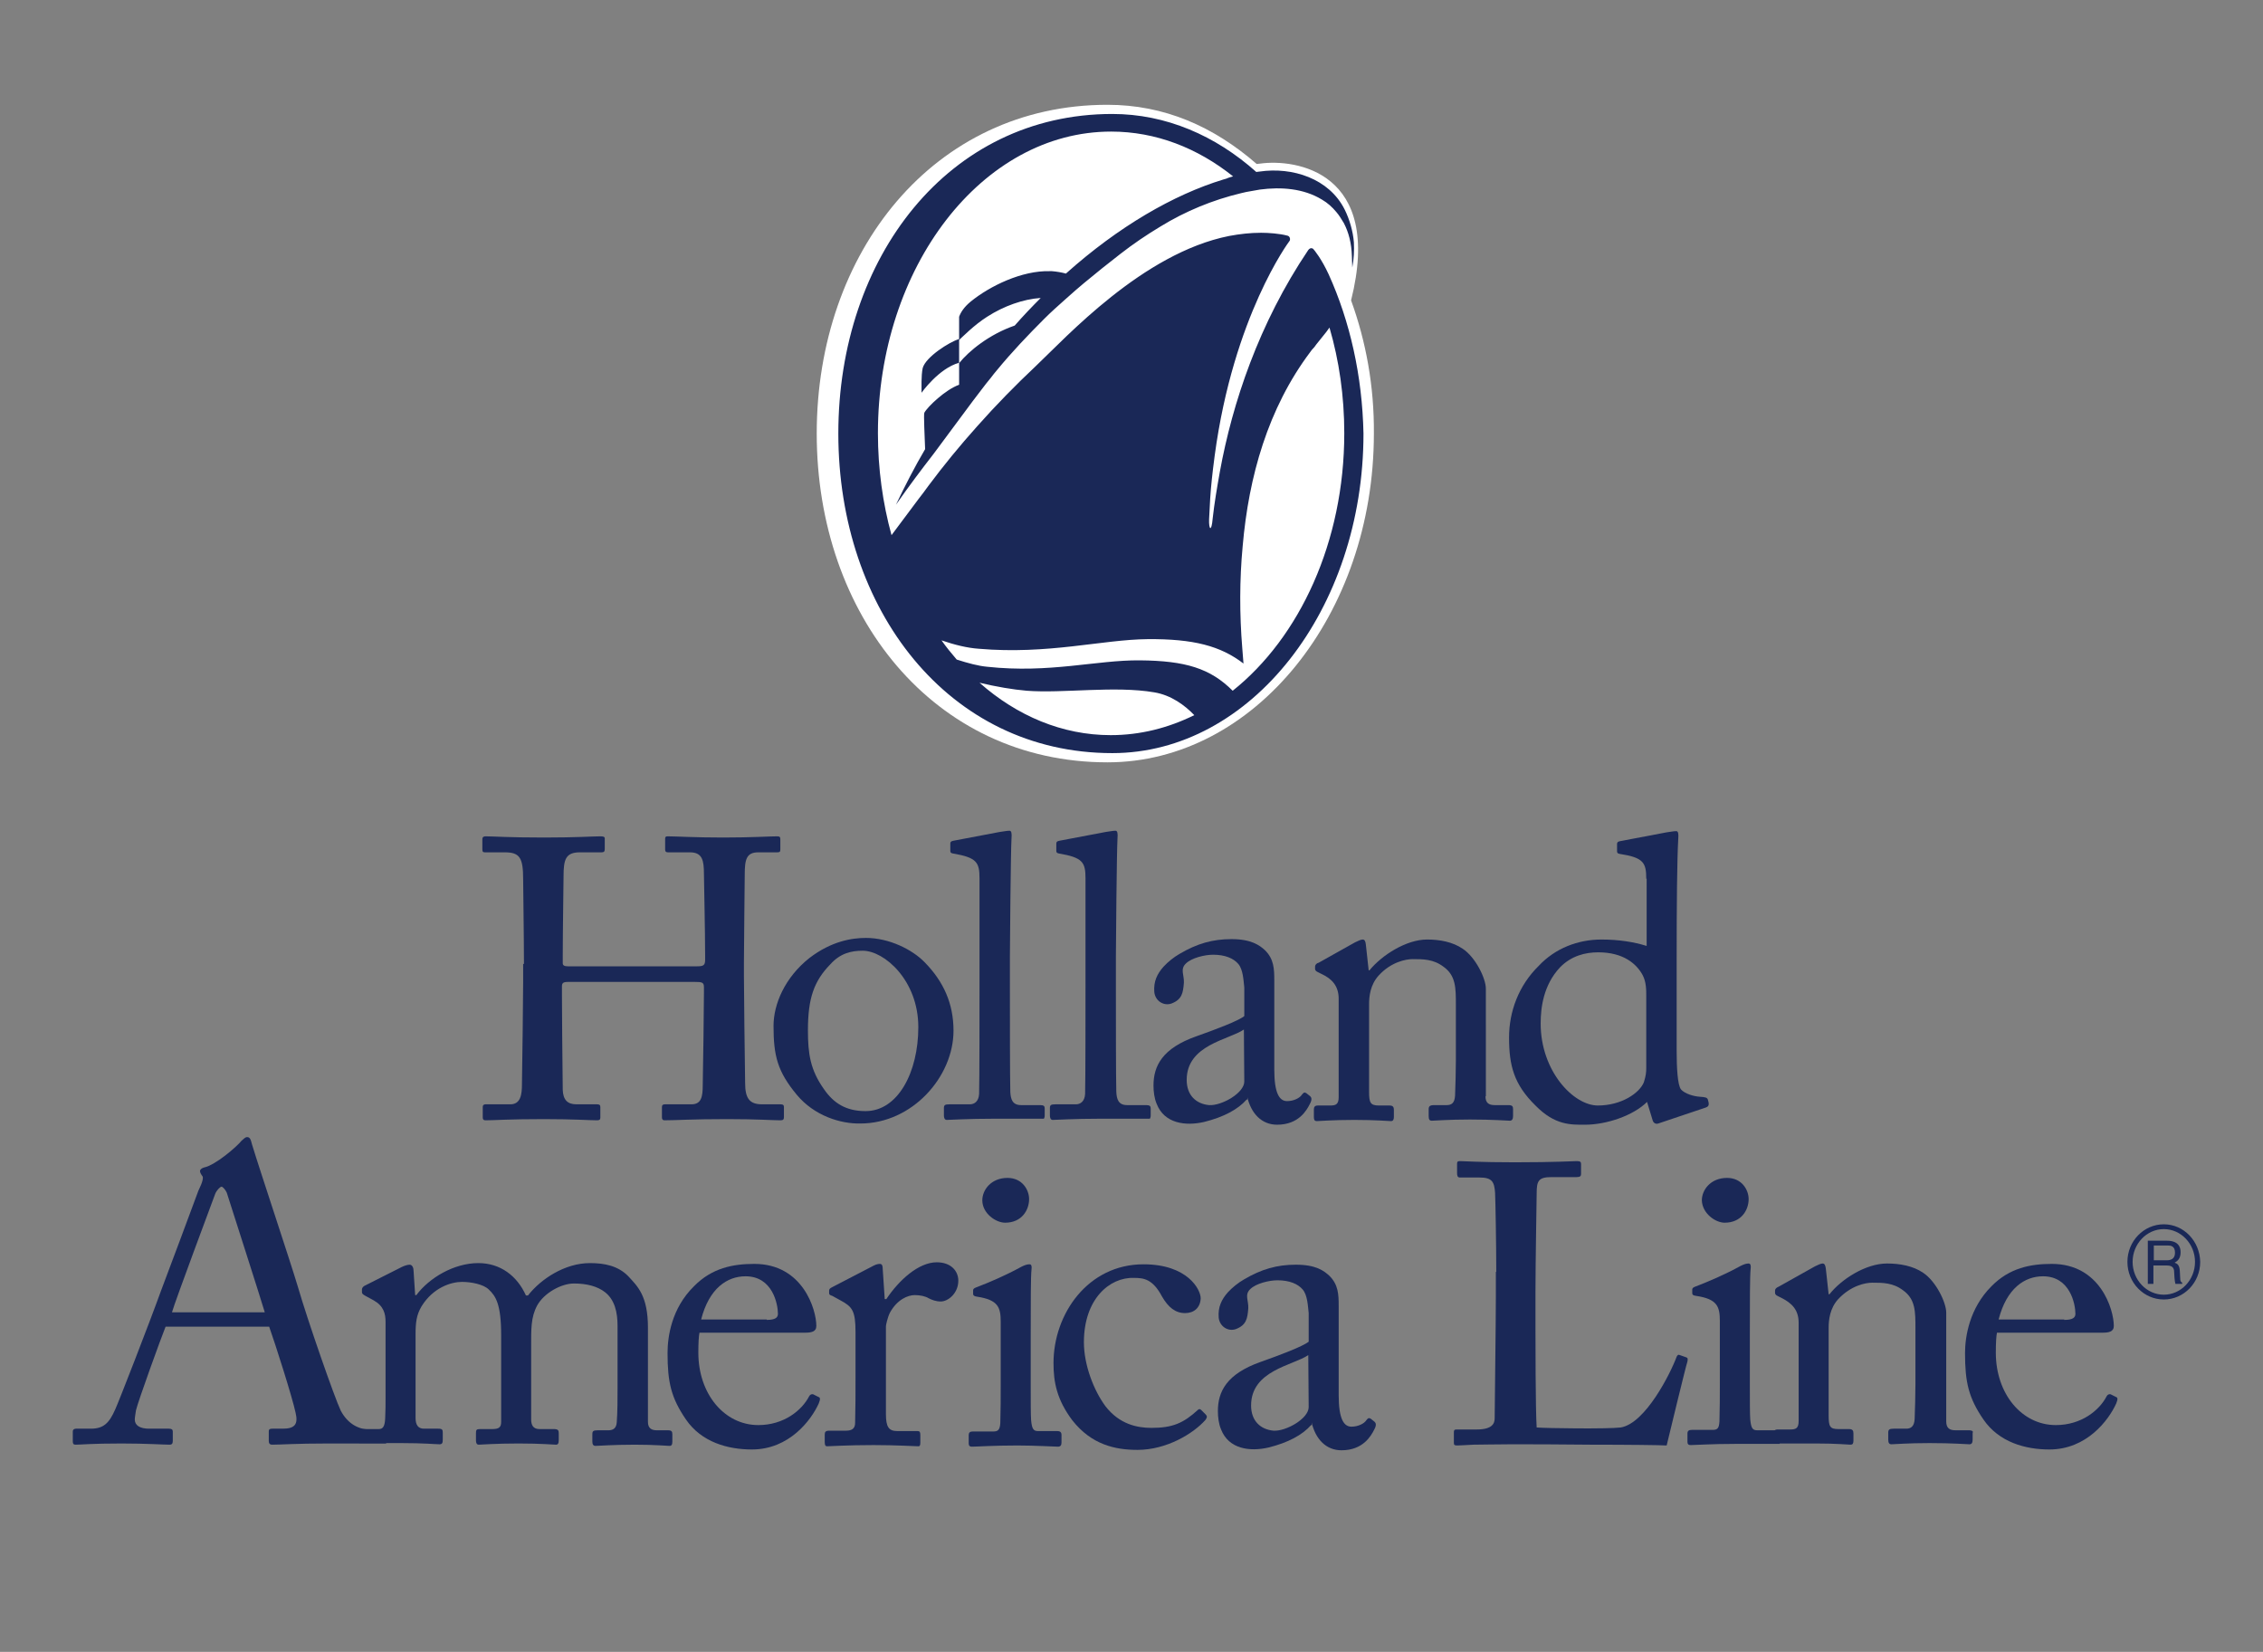 <?xml version="1.0" encoding="utf-8"?>
<!-- Generator: Adobe Illustrator 27.8.1, SVG Export Plug-In . SVG Version: 6.00 Build 0)  -->
<svg version="1.1" id="_x37__x5F_Final" xmlns="http://www.w3.org/2000/svg" xmlns:xlink="http://www.w3.org/1999/xlink" x="0px"
	 y="0px" viewBox="0 0 565.8 413" style="enable-background:new 0 0 565.8 413;" xml:space="preserve">
<rect x="0" y="0" width="565.8" height="413" fill="#808080" stroke="none"/>
<style type="text/css">
	.st0{fill:#FFFFFF;}
	.st1{fill:#1A2857;}
</style>
<g>
	<g>
		<g>
			<path class="st0" d="M337.8,75.1c8.1-32.3-14-35.4-22.7-34.2c-0.3,0-0.6,0.1-0.9,0.1c-10.8-9.4-23.1-14.8-37.3-14.8
				c-43.5,0-72.7,36.9-72.7,82.2s29.2,82.2,72.7,82.2c36.7,0,66.6-36.9,66.6-82.2C343.6,96.5,341.5,85.3,337.8,75.1z"/>
		</g>
		<path class="st1" d="M332.2,68.6L332.2,68.6c-1.8-3.9-3.6-6.1-3.9-6.4c-0.5-0.3-0.9-0.1-1.2,0.3c-12.4,18.4-19,38.4-22.1,55.4
			c-0.7,3.9-1.4,8-1.8,11.7c-0.3,3.6-1,2.8-0.9,0.2c0.2-4,0.3-6.4,0.7-10.1c0-0.1,0.5-4.5,0.7-5.8c4.7-34.9,18.6-53.5,18.6-53.5
			c0,0,0-0.1,0.1-0.1c0.3-0.5,0.1-1.3-0.6-1.4c-1.9-0.5-4.6-0.7-6.5-0.7c-2.7,0-5.3,0.3-8,0.8c-21.6,4.3-40.8,25.4-48.3,32.5
			c-5.1,4.8-10,9.8-14.7,15.1c-4.3,4.8-8.4,9.8-12.2,14.9c-0.8,1.1-1.6,2.2-2.4,3.2c-0.3,0.4-3.3,4.4-6.8,9.1
			c-2.2-8-3.4-16.6-3.4-25.5c0-41.6,26.1-75.4,58.3-75.4c11.2,0,21.6,4.1,30.5,11.2c-0.5,0.1-0.9,0.3-1.3,0.4l-0.2,0.1
			c-0.1,0-0.2,0.1-0.3,0.1l-0.7,0.2c-12.4,3.8-26.1,11.7-39.3,23.5c-1.1-0.3-2.3-0.5-3.5-0.6c-0.2,0-0.3,0-0.5,0
			c-7-0.2-15,3.7-19.8,7.6c-1.7,1.4-2.5,2.7-2.9,3.8l0,5.5v0.3c0.9-0.8,3.7-3.7,7-5.8c4.2-2.7,9-4.4,13.4-4.7
			c-2.2,2.2-4.4,4.5-6.5,6.9c-6.4,2.2-11.5,6.4-13.9,9.4v-6c0,0-0.1,0-0.1,0c-2.3,0.7-8.2,4.4-9,7.2c-0.2,0.8-0.3,2.5-0.3,3.4
			c0,0.2,0,0.4,0,0.5c0,0.3,0,2.3,0,2.3s4.3-6.1,9.4-7.5l0,5.5c-3.4,1.2-7.9,5.5-8.7,7c-0.2,0.4,0.1,6.2,0.2,9.1
			c-2.6,4.4-5,9.1-7.3,13.9c3.2-4.6,6.6-9.1,9.4-12.7c3.3-4.4,6.5-8.8,9.8-13.2c1.5-1.9,2.9-3.9,4.5-5.8c0.5-0.7,1.1-1.4,1.6-2
			c3.7-4.5,7.7-8.7,11.8-12.8c1.7-1.7,3.5-3.3,5.3-4.9c0.9-0.8,1.7-1.5,2.6-2.3c0.7-0.6,1.4-1.2,2-1.7c3-2.5,6-4.9,9.1-7.3
			c3.2-2.5,6.6-4.8,10.1-6.9c6.2-3.8,13-6.6,20.1-8.3c0.4-0.1,0.8-0.2,1.3-0.3c1.1-0.2,2.2-0.4,3.4-0.6c5.3-0.7,10.9-0.3,15.5,2.5
			c1.4,0.8,2.6,1.9,3.6,3.1c0.7,0.8,1.3,1.8,1.9,2.8c1.2,2.3,1.9,5,2,8.2c0,1.1,0.1,2,0.1,2.9c0.4-2.1,0.5-4.3,0.4-6.3
			c-0.2-2.7-1.1-5.8-2.3-8.2c-3.9-7.8-13.1-10.7-21.3-9.5c-0.3,0-0.6,0.1-0.8,0.1c-10.2-9.1-22.6-14.5-36-14.5
			c-41,0-68.5,35.9-68.5,79.9s27.5,79.9,68.5,79.9c34.6,0,62.8-35.9,62.8-79.9C340.6,93.9,337.5,80.3,332.2,68.6z M244.9,170.7
			c4.2,1,8.3,1.7,11.8,2c9.1,0.7,22-1.3,31.9,0.4c4.2,0.7,7.6,3.2,10,5.7c-6.5,3.2-13.5,5-20.9,5C265.6,183.8,254.3,179,244.9,170.7
			z M310.6,162.1c-0.7-8.5-0.7-17.1,0.1-25.6c1.5-17.3,6.3-34.4,16.9-48.5c0.2-0.3,0.5-0.7,1-1.2h0l0.3-0.4c0,0-0.3,0.3,2.7-3.4
			c0.4-0.6,0.4-0.5,0.8-1.1c0,0,0,0,0,0c2.4,8.2,3.7,17.1,3.7,26.4c0,27.2-11.2,51.1-27.9,64.4c-5.6-5.6-11.8-7.5-23.2-7.6
			c-10.9-0.1-22.5,3.3-38.2,1.6c-2.2-0.2-4.8-0.9-7.6-1.8c-1.3-1.5-2.6-3.1-3.8-4.8c3.2,1.1,6.4,1.9,9.3,2.1
			c17.4,1.5,30.9-2.3,42.2-2.4c11.5-0.1,18.3,1.7,24,6.1C310.8,164.8,310.7,163.4,310.6,162.1"/>
	</g>
	<g>
		<path class="st1" d="M131,241c0-6.5-0.2-19.4-0.2-21.1c0-5.4-0.8-6.8-4.6-6.8h-5c-0.5,0-0.6-0.2-0.6-0.8v-2.5
			c0-0.5,0.3-0.7,0.8-0.7c2.1,0,5.5,0.3,14.7,0.3c8.2,0,12-0.3,14-0.3c0.7,0,1.1,0.1,1.1,0.5v2.7c0,0.6-0.2,0.8-0.8,0.8H145
			c-3.6,0-4.1,1.8-4.1,6c0,1.5-0.2,14-0.2,19.9v1.8c0,0.5,0.3,0.8,1.3,0.8h32.2c1.6,0,2.1-0.2,2.1-1.6V239c0-6-0.3-19.3-0.3-20.5
			c0-3.4-0.4-5.4-3.5-5.4H167c-0.5,0-0.7-0.2-0.7-0.7v-2.7c0-0.4,0.1-0.6,0.6-0.6c2.2,0,6.7,0.3,13.9,0.3c7.2,0,11.5-0.3,13.5-0.3
			c0.7,0,0.8,0.2,0.8,0.8v2.5c0,0.6-0.2,0.7-0.8,0.7h-4.7c-3,0-3.4,1.8-3.4,5.6c0,1.5-0.2,17.9-0.2,21.8v3.6
			c0,3.4,0.2,20.7,0.3,26.7c0,3.8,1.1,5.3,4.2,5.3h4.6c0.7,0,0.9,0.2,0.9,0.7v2.5c0,0.6-0.2,0.8-0.9,0.8c-2,0-5.6-0.3-13.3-0.3
			c-9.2,0-12.5,0.3-15.7,0.3c-0.4,0-0.6-0.3-0.6-0.7v-2.6c0-0.5,0.2-0.7,0.8-0.7h6.6c2.5,0,2.8-2,2.8-4.8c0.1-4.9,0.3-19.2,0.3-23
			v-1.5c0-1.2-0.5-1.3-2.3-1.3h-31.7c-1.2,0-1.5,0.3-1.5,1.1v2.2c0,2.8,0.1,16.4,0.2,23.7c0.1,2.5,1.2,3.6,3.4,3.6h5.2
			c0.6,0,0.8,0.2,0.8,0.7v2.6c0,0.5-0.2,0.7-0.8,0.7c-2,0-5.7-0.3-13.3-0.3c-9.1,0-12.2,0.3-14.6,0.3c-0.5,0-0.7-0.2-0.7-0.7v-2.7
			c0-0.4,0.3-0.6,0.7-0.6h6.2c2.6,0,2.9-2.5,2.9-5c0.1-5,0.3-22.7,0.3-25.4V241z"/>
		<path class="st1" d="M229.6,256.8c0-11.7-8.5-19.1-13.9-19.1c-2.8,0-5.6,0.6-8.1,3.4c-4.1,4.2-5.6,8.5-5.6,16.5
			c0,5.9,0.6,9.9,4,14.7c2.4,3.5,5.5,5.5,10.4,5.5C224.5,277.8,229.6,268.1,229.6,256.8 M199.2,273.7c-4.8-5.8-5.8-9.7-5.8-17.2
			c0-5.4,2.8-12.1,9-17c5.5-4.2,10.6-5,14.1-5c5.8,0,11.6,2.9,14.7,6.1c4.7,4.8,7.2,10.3,7.2,17.1c0,11.5-10.3,23.2-23.3,23.2
			C210.2,281,203.6,279,199.2,273.7"/>
		<path class="st1" d="M371.4,274.1c0,1.7,0.9,2.2,2.3,2.2h3.4c1,0,1.2,0.3,1.2,1v1.7c0,0.7-0.2,1.2-0.8,1.2c-0.8,0-4-0.3-10-0.3
			c-5.4,0-8.7,0.3-9.5,0.3c-0.6,0-0.8-0.3-0.8-1.2v-1.7c0-0.7,0.3-1,1.4-1h3.1c1.2,0,2-0.5,2.1-2.4c0.1-2.7,0.2-6.1,0.2-8.8v-13.9
			c0-4.2,0-7.3-3.1-9.5c-2.5-1.9-5.1-1.9-7.7-1.9c-1.7,0-5.4,0.7-8.5,4.1c-2.1,2.3-2.4,5.2-2.4,7.2v21.8c0,2.8,0.3,3.5,2.5,3.5h2.6
			c0.8,0,1.1,0.3,1.1,1.1v1.8c0,0.6-0.2,1-0.7,1c-0.7,0-3.6-0.3-9.2-0.3c-5.4,0-8.7,0.3-9.4,0.3c-0.5,0-0.7-0.3-0.7-1v-1.9
			c0-0.6,0.2-1,1-1h3.1c1.4,0,2.1-0.3,2.1-2.1v-24.6c0-3.2-1.7-5-4.3-6.2l-0.8-0.4c-0.7-0.3-0.8-0.6-0.8-0.9v-0.5
			c0-0.5,0.4-0.9,0.9-1l9.1-5.1c0.8-0.4,1.5-0.7,1.9-0.7c0.5,0,0.7,0.4,0.8,1.3l0.7,6.4h0.2c3.1-3.8,9.2-7.7,14.4-7.7
			c3.2,0,6.4,0.6,8.9,2.3c3.2,2.1,5.8,7.4,5.8,10V274.1z"/>
		<path class="st1" d="M411.6,249c0-1.5,0-3.5-0.9-5.2c-1.5-2.8-4.8-5.7-11.1-5.7c-3.3,0-6.8,0.9-9.6,3.8c-4.1,4.4-4.8,10-4.8,14
			c0,11.9,8.2,20.5,14.3,20.5c5.9,0,10.4-3.1,11.5-5.8c0.5-1.6,0.6-2.4,0.6-3.6V249z M411.6,219.7c0-4-0.7-5.3-6.6-6.2
			c-0.6-0.1-0.7-0.3-0.7-0.7V211c0-0.4,0.2-0.6,0.8-0.7c4.1-0.8,9.6-1.8,11.6-2.2c0.9-0.1,1.7-0.3,2.4-0.3c0.5,0,0.6,0.7,0.5,1.9
			c-0.3,5.3-0.4,16.5-0.4,29.8v23.3c0,3.9,0.2,8.5,1.1,9.6c1,1.1,3.2,1.7,4.6,1.8c1.5,0.1,1.9,0.2,2.1,0.7l0.2,0.8
			c0.1,0.6-0.1,1-0.7,1.2l-11.9,4c-0.6,0.2-1.2-0.1-1.4-0.8l-1.4-4.6c-3.4,3.4-10.1,5.7-15.5,5.7c-3.5,0-7.5,0.2-12.4-4.8
			c-5.4-5.3-6.6-10-6.6-17c0-6.5,2.4-13,7.4-17.9c4.1-4.4,9.8-6.6,15.7-6.6c4.3,0,8.1,0.6,11.3,1.6V219.7z"/>
		<g>
			<path class="st1" d="M311.1,253.6v-6.7c-0.2-1.8-0.3-4.5-1.5-5.9c-1.2-1.4-3.3-2.3-6.3-2.3c-2.1,0-5.4,0.8-6.8,2.2
				c-1.5,1.4-0.4,2.9-0.5,4.8c-0.2,2.6-0.5,4.2-3.1,5.2c-2,0.7-4.1-0.7-4.3-2.9c-0.2-2.6,0.7-4.5,2.3-6.3c1.1-1.2,2.6-2.4,4-3.2
				c4.4-2.6,8.3-3.7,13-3.7c4.9,0,7,1.5,8.4,2.8c2.2,2.2,2.3,4.6,2.3,7.5v16.1v6.2c0,6,1.3,7.9,3.2,7.9c1.7,0,3.2-0.8,3.7-1.6
				c0.4-0.5,0.6-0.7,1.1-0.4l1,0.8c0.3,0.3,0.5,0.8-0.1,1.9c-0.8,1.6-2.8,5.2-8.2,5.2c-3.8,0-6.5-2.7-7.5-7.1h-0.2"/>
			<path class="st1" d="M311,257.4c-3.8,2.6-14.3,3.8-14.3,12.6c0,3.9,2.4,6,5.6,6.3c3.1,0.2,8.8-3,8.8-5.9L311,257.4z M311.9,274.9
				l-0.2,0c-2.2,2.5-5.8,4.4-10.6,5.6c-4.7,1.1-10,0.4-11.9-4.5c-0.6-1.4-0.8-3.1-0.8-4.6c0-4.9,2.2-9.3,10.7-12.3
				c4.8-1.7,10.4-3.8,12.1-5.1"/>
		</g>
		<path class="st1" d="M260.1,276.3h-4.8c-2.2,0-2.6-1.5-2.7-3.3c-0.1-3.3-0.1-19.2-0.1-24.6V239c0-2.5,0.2-25.9,0.4-29.4
			c0.1-1.2,0-1.9-0.5-1.9c-0.7,0-1.5,0.2-2.4,0.3c-2,0.4-7.5,1.4-11.6,2.2c-0.6,0.1-0.8,0.3-0.8,0.7v1.8c0,0.4,0.1,0.6,0.7,0.7
			c5.9,1,6.6,2.2,6.6,6.2c0,0,0,15.1,0,19.8v6.6c0,6.1,0,24.2-0.1,27.5c-0.1,1.9-1.2,2.6-2.3,2.6h-5.1c-1.2,0-1.4,0.2-1.4,1v1.8
			c0,0.6,0.2,1.1,0.7,1.1c0.9,0,5.2-0.3,11.9-0.3c1,0,2,0,2.9,0h9.5c0.1-0.2,0.2-0.4,0.2-0.8v-1.8
			C261.2,276.6,261,276.3,260.1,276.3z"/>
		<path class="st1" d="M286.6,276.3h-4.8c-2.2,0-2.6-1.5-2.7-3.3c-0.1-3.3-0.1-19.2-0.1-24.6V239c0-2.5,0.2-25.9,0.4-29.4
			c0.1-1.2,0-1.9-0.5-1.9c-0.7,0-1.5,0.2-2.4,0.3c-2,0.4-7.5,1.4-11.6,2.2c-0.6,0.1-0.8,0.3-0.8,0.7v1.8c0,0.4,0.1,0.6,0.7,0.7
			c5.9,1,6.6,2.2,6.6,6.2c0,0,0,15.1,0,19.8v6.6c0,6.1,0,24.2-0.1,27.5c-0.1,1.9-1.2,2.6-2.3,2.6h-5.1c-1.2,0-1.4,0.2-1.4,1v1.8
			c0,0.6,0.2,1.1,0.7,1.1c0.9,0,5.2-0.3,11.9-0.3c1,0,2,0,2.9,0h9.5c0.1-0.2,0.2-0.4,0.2-0.8v-1.8
			C287.7,276.6,287.5,276.3,286.6,276.3z"/>
	</g>
	<g>
		<path class="st1" d="M95.9,357.4h-3.5c-2.6,0-5.4-1.3-7.2-4.7c-1.5-3.1-8.3-22.6-10.7-30.9c-2-6.7-9.5-29.1-11.5-35.7
			c-0.3-1.2-0.5-1.8-1.2-1.8c-0.5,0-0.8,0.4-1.4,0.9c-1.2,1.5-6.5,6.1-9.4,6.7c-0.7,0.2-1,0.6-1,0.9c0,0.4,0.4,1,0.7,1.4
			c0.2,1-0.9,3-1.1,3.5c-1,2.8-8.5,22.8-9.3,24.9c-3.1,8.6-10.7,28.1-11.5,29.8c-1.5,3.4-2.9,4.8-6.1,4.8h-3.7
			c-0.4,0-0.8,0.2-0.8,0.7v2.5c0,0.6,0.2,0.8,0.7,0.8c1.5,0,3.8-0.3,11.5-0.3c6.2,0,10.5,0.3,12,0.3c0.5,0,0.8-0.2,0.8-0.9v-2.4
			c0-0.5-0.3-0.7-1-0.7h-4.9c-2.3,0-3.6-0.8-3.6-2.3c0-0.5,0.2-1.6,0.3-2.3c0.5-2.2,6.3-18.2,7.4-20.9h25.9
			c1.5,4.2,5.8,17.7,6.6,21.5c0.7,2.9-0.2,4-3.2,4h-2.6c-0.6,0-0.9,0.1-0.9,0.7v2.4c0,0.6,0.3,0.9,0.8,0.9c2.3,0,5.9-0.3,14-0.3v0
			h14.5c0.1-0.1,0.1-0.2,0.1-0.4v-2.6C96.8,357.7,96.6,357.4,95.9,357.4z M43,328.1c0.7-2.6,10.3-28.2,10.8-29.6
			c0.3-0.8,1.2-1.8,1.6-1.8c0.3,0,1,0.8,1.3,1.5c0.5,1.6,8.6,26.8,9.5,29.9H43z"/>
		<path class="st1" d="M191.7,330c2,0,2.8-0.5,2.8-1.5c0-2.4-1.3-9.4-8.1-9.4c-4.6,0-9.1,3-11.1,10.8H191.7z M174.9,333.1
			c-0.2,1-0.3,2.6-0.3,5.1c0,10.3,6.5,18.1,15,18.1c6.4,0,10.9-3.7,12.7-7.2c0.2-0.4,0.6-0.6,1-0.5l1.4,0.7c0.3,0.1,0.5,0.4,0,1.6
			c-1.9,4.2-7.4,11.5-16.7,11.5c-6,0-12.6-1.8-16.5-7.5c-3.7-5.4-4.6-9.3-4.6-16.6c0-4.1,1-11.2,6.6-16.7c4.5-4.6,9.8-5.6,15.1-5.6
			c12.1,0,15.5,11.4,15.5,15.5c0,1.5-1.3,1.7-2.9,1.7H174.9z"/>
		<path class="st1" d="M213.9,333.1c0-5.4-0.8-6.4-3.8-8l-2-1.1c-0.6-0.2-0.8-0.3-0.8-0.7v-0.6c0-0.4,0.2-0.6,0.8-0.9l10.4-5.4
			c0.6-0.3,1.1-0.4,1.5-0.4c0.6,0,0.7,0.6,0.7,1.3l0.5,7.5h0.4c3.2-4.8,8.1-9.2,12.6-9.2c3.6,0,5.4,2.2,5.4,4.6
			c0,3.1-2.5,5.2-4.4,5.2c-1.2,0-2.2-0.4-3-0.8c-0.8-0.5-2.1-0.8-3.5-0.8c-1.7,0-4.4,1.1-6.2,4.4c-0.6,1.2-1,3.1-1,3.4v21.9
			c0,3.3,0.7,4.3,2.9,4.3h5c0.6,0,0.7,0.3,0.7,1v1.9c0,0.6-0.1,0.9-0.5,0.9c-0.6,0-5.5-0.3-11.2-0.3c-6.5,0-11,0.3-11.6,0.3
			c-0.4,0-0.6-0.2-0.6-1.1v-1.8c0-0.7,0.2-1,1.2-1h4.1c1.6,0,2.3-0.6,2.3-2c0.1-3.5,0.1-7.2,0.1-12.6V333.1z"/>
		<path class="st1" d="M250.2,330.5c0-3.6-0.6-5.5-5.9-6.3c-0.7-0.1-1-0.3-1-0.7v-0.9c0-0.3,0.2-0.5,0.7-0.7c3.4-1.3,7.4-3,11.4-5.2
			c0.8-0.4,1.4-0.6,2-0.6c0.5,0,0.6,0.5,0.5,1.3c-0.2,1.8-0.2,8.4-0.2,17.2v11.5c0,4.1,0,7.9,0.1,9c0.2,2,0.5,2.7,1.7,2.7h4.8
			c0.8,0,1.1,0.3,1.1,1v1.8c0,0.7-0.2,1.1-0.9,1.1c-0.8,0-5.7-0.3-10.1-0.3c-6.1,0-10.2,0.3-11.4,0.3c-0.5,0-0.8-0.2-0.8-0.8v-2.1
			c0-0.6,0.3-0.9,1-0.9h5.2c1.1,0,1.6-0.4,1.7-2.1c0.1-3.2,0.1-6.4,0.1-9.6V330.5z M245.6,300.1c0-2.6,2.2-5.6,6.3-5.6
			c3.7,0,5.4,3,5.4,5.3c0,2.7-1.8,5.9-6,5.9C249,305.7,245.6,303.4,245.6,300.1"/>
		<path class="st1" d="M271,335.6c0,5.7,2.5,12.1,5.4,16c3.5,4.5,7.9,5.4,11.5,5.4c5.3,0,8-1.2,11.6-4.5c0.2-0.2,0.5-0.3,0.8,0
			l1.1,1.1c0.4,0.4,0.5,0.7,0,1.4c-3.1,3.5-9.8,7.5-17,7.5c-5.6,0-11.5-1.3-16.3-7.4c-3.9-5.2-4.7-9.6-4.7-14.3
			c0-12.3,8.6-24.7,22.5-24.7c11,0,14.3,6.3,14.3,8.5c-0.1,2.4-1.7,3.7-3.9,3.7c-2.4,0-4.2-1.4-5.8-4.2c-2.3-4.3-4.5-4.6-7-4.6
			C277.4,319.3,271,324.8,271,335.6"/>
		<path class="st1" d="M374.1,318c0-6.7-0.2-17.9-0.3-19.8c-0.2-2.7-0.7-3.8-3.9-3.8H365c-0.6,0-0.7-0.5-0.7-1.1v-2.3
			c0-0.5,0.1-0.7,0.7-0.7c1.1,0,4.9,0.3,13.7,0.3c10.2,0,14.6-0.3,15.6-0.3c0.9,0,1,0.3,1,0.8v2.4c0,0.5-0.2,0.8-1.1,0.8h-6.3
			c-3.3,0-3.7,1-3.7,4.1c0,1.4-0.3,17.3-0.3,24.6v9.1c0,1.8,0,20.5,0.3,24.8c2.3,0.2,17.7,0.4,21,0c6.2-1,12.5-13.6,14-17.7
			c0.2-0.4,0.4-0.6,0.8-0.4l1.7,0.6c0.3,0.2,0.3,0.3,0.2,1c-0.3,0.7-4.5,18.1-5.2,21c-1.4-0.1-9.6-0.2-19-0.2
			c-9.4-0.1-14.3-0.1-19.9-0.1c-4.1,0-7.2,0.1-9.4,0.1c-2.1,0.1-3.4,0.2-4.1,0.2c-0.7,0-0.8-0.2-0.8-0.7v-2.6c0-0.5,0.1-0.7,0.7-0.7
			h5c3.9,0,4.5-1.5,4.5-2.8c0-2,0.3-24.1,0.3-30.6V318z"/>
		<path class="st1" d="M516.1,330c2,0,2.8-0.5,2.8-1.5c0-2.4-1.3-9.4-8.1-9.4c-4.6,0-9.1,3-11.1,10.8H516.1z M499.3,333.1
			c-0.2,1-0.3,2.6-0.3,5.1c0,10.3,6.5,18.1,15,18.1c6.4,0,10.9-3.7,12.7-7.2c0.2-0.4,0.6-0.6,1-0.5l1.4,0.7c0.3,0.1,0.5,0.4,0,1.6
			c-1.9,4.2-7.4,11.5-16.7,11.5c-6,0-12.6-1.8-16.5-7.5c-3.7-5.4-4.6-9.3-4.6-16.6c0-4.1,1.1-11.2,6.6-16.7
			c4.5-4.6,9.8-5.6,15.1-5.6c12.1,0,15.5,11.4,15.5,15.5c0,1.5-1.3,1.7-2.9,1.7H499.3z"/>
		<path class="st1" d="M492.3,357.6h-3.4c-1.4,0-2.3-0.5-2.3-2.2v-27.2c0-2.6-2.6-7.9-5.8-10c-2.5-1.7-5.8-2.3-9-2.3
			c-5.3,0-11.4,3.9-14.4,7.7h-0.2l-0.7-6.4c-0.1-0.8-0.3-1.3-0.8-1.3c-0.4,0-1.1,0.3-1.9,0.7l-9.1,5.1c-0.5,0.2-0.9,0.5-0.9,1v0.5
			c0,0.3,0.1,0.6,0.8,0.9l0.8,0.4c2.6,1.3,4.3,3,4.3,6.2v24.6c0,1.8-0.7,2.1-2.1,2.1h-3.1c-0.8,0-1,0.3-1,1v1.9c0,0.3,0,0.5,0.1,0.6
			h10.5v0c5.2,0,7.9,0.3,8.6,0.3c0.5,0,0.7-0.3,0.7-1v-1.8c0-0.7-0.2-1.1-1.1-1.1h-2.6c-2.2,0-2.5-0.6-2.5-3.5v-21.8
			c0-2,0.3-4.9,2.4-7.2c3.2-3.4,6.8-4.1,8.5-4.1c2.6,0,5.2,0,7.7,1.9c3.1,2.2,3.1,5.3,3.1,9.5v13.9c0,2.7-0.1,6.1-0.2,8.8
			c-0.1,1.9-1,2.4-2.1,2.4h-3.1c-1.1,0-1.4,0.2-1.4,1v1.7c0,0.8,0.2,1.2,0.8,1.2c0.7,0,4.1-0.3,9.5-0.3c6,0,9.3,0.3,10,0.3
			c0.6,0,0.8-0.4,0.8-1.2v-1.7C493.4,358,493.2,357.6,492.3,357.6z"/>
		<g>
			<path class="st1" d="M327.2,335v-6.7c-0.2-1.8-0.3-4.5-1.5-5.9c-1.2-1.4-3.3-2.3-6.3-2.3c-2.1,0-5.4,0.8-6.8,2.2
				c-1.5,1.4-0.4,2.9-0.5,4.8c-0.2,2.6-0.5,4.2-3.1,5.2c-2,0.7-4.1-0.7-4.3-2.9c-0.2-2.6,0.7-4.5,2.3-6.3c1.1-1.2,2.6-2.4,4-3.2
				c4.4-2.6,8.3-3.7,13-3.7c5,0,7,1.5,8.4,2.8c2.2,2.2,2.3,4.6,2.3,7.5v16.1v6.2c0,6,1.3,7.9,3.2,7.9c1.7,0,3.2-0.8,3.7-1.6
				c0.4-0.5,0.6-0.7,1.1-0.4l1,0.8c0.3,0.3,0.5,0.8-0.1,1.9c-0.8,1.6-2.8,5.2-8.2,5.2c-3.8,0-6.5-2.7-7.5-7.1h-0.2"/>
			<path class="st1" d="M327.1,338.8c-3.8,2.6-14.3,3.8-14.3,12.6c0,3.9,2.4,6,5.6,6.3c3.1,0.2,8.8-3,8.8-5.9L327.1,338.8z
				 M328,356.3l-0.2,0c-2.2,2.5-5.8,4.4-10.6,5.6c-4.7,1.1-10,0.4-11.9-4.5c-0.6-1.4-0.8-3.1-0.8-4.6c0-4.9,2.2-9.3,10.7-12.3
				c4.8-1.7,10.4-3.8,12.1-5.1"/>
		</g>
		<path class="st1" d="M167,357.6h-2.8c-1.3,0-2.2-0.5-2.2-2.1v-23.5c0-8.1-2.6-10.4-5-13c-2.5-2.5-5.8-3.2-9.5-3.2
			c-6.3,0-12.3,4-15.5,8.1h-0.5c-2.2-4.9-6.4-8.1-11.9-8.1c-6.1,0-12.3,3.7-15.5,8h-0.3l-0.4-6.1c0-0.7-0.3-1.5-1-1.5
			c-0.4,0-1.2,0.2-2,0.6l-9.3,4.7c-0.2,0.1-0.6,0.5-0.6,0.8v0.8c0,0.3,0.2,0.5,0.7,0.8l2.2,1.2c2.5,1.4,3,3.3,3,5.4v18.7
			c0,1.8,0,3.7-0.1,5.5c-0.1,2-0.6,2.6-1.6,2.6H91c-1.1,0-1.3,0.1-1.3,1v1.9c0,0.3,0,0.5,0.1,0.6h10.5c5.8,0,8.6,0.3,9.6,0.3
			c0.7,0,0.8-0.4,0.8-1.2v-1.7c0-0.7-0.1-1-1.1-1H106c-1.5,0-2.1-1-2.1-2.7v-20.8c0-3,0.2-4.9,1.5-7.1c2.9-4.7,7.4-6.1,10.1-6.1
			c2.3,0,5.4,0.6,6.7,1.9c1.7,1.6,3.1,3.6,3.1,11.4v21.7c0,1.4-0.6,1.8-2.3,1.8H120c-0.9,0-1,0.2-1,1.1v1.7c0,0.7,0.2,1.1,0.7,1.1
			c0.6,0,4.2-0.3,9.9-0.3c5.9,0,8.6,0.3,9.4,0.3c0.5,0,0.7-0.3,0.7-1.2v-1.7c0-0.7-0.2-1-1.2-1h-3.6c-1.6,0-2.1-1-2.1-2.4V337
			c0-4.7-0.1-7.6,1.5-10.6c1.7-3.1,6-5.5,9.2-5.5s5.9,0.7,7.8,2.2c2.4,1.9,3.1,5,3.1,8.4v15.6c0,2.3,0,6.1-0.2,8.5
			c-0.1,1.5-0.9,2-2.1,2h-2.6c-1.2,0-1.4,0.2-1.4,1v1.8c0,0.7,0.2,1.1,0.8,1.1c0.7,0,4.5-0.3,9.8-0.3c5.1,0,8,0.3,8.7,0.3
			c0.5,0,0.7-0.3,0.7-1.1v-1.8C168.1,357.9,167.9,357.6,167,357.6z"/>
		<g>
			<path class="st1" d="M444.1,357.6h-4.8c-1.2,0-1.5-0.7-1.7-2.7c-0.1-1.2-0.1-4.9-0.1-9v-11.5c0-8.8,0-15.4,0.2-17.2
				c0.1-0.7,0-1.3-0.5-1.3c-0.6,0-1.2,0.2-2,0.6c-4,2.2-8,3.9-11.4,5.2c-0.5,0.2-0.7,0.4-0.7,0.7v0.9c0,0.4,0.2,0.6,1,0.7
				c5.3,0.8,5.9,2.7,5.9,6.3v15.5c0,3.2,0,6.4-0.1,9.6c-0.1,1.7-0.5,2.1-1.7,2.1h-5.2c-0.7,0-1.1,0.2-1.1,0.9v2.1
				c0,0.6,0.3,0.8,0.8,0.8c1.1,0,5.2-0.3,11.2-0.3v0h11c0.1-0.2,0.2-0.4,0.2-0.7v-1.8C445.1,358,444.9,357.6,444.1,357.6z"/>
			<path class="st1" d="M431.2,305.7c4.2,0,6-3.2,6-5.9c0-2.3-1.7-5.3-5.4-5.3c-4.1,0-6.3,3-6.3,5.6
				C425.6,303.4,428.9,305.7,431.2,305.7z"/>
		</g>
	</g>
	<g>
		<path class="st1" d="M545.1,319.6l-0.1-1.9c-0.1-1.5-0.7-1.8-1.3-2c0.7-0.4,1.5-1,1.5-2.6c0-2.3-1.7-2.9-3.4-2.9h-4.8v10.8h1.4
			v-4.6h3.4c1.7,0,1.8,1,1.8,1.9c0,0.4,0.1,2,0.3,2.7h1.7v-0.3C545.2,320.5,545.1,320.2,545.1,319.6z M541.7,315.1h-3.2v-3.7h3.5
			c0.7,0,1.8,0.1,1.8,1.8C543.8,314.8,542.7,315.1,541.7,315.1z"/>
		<path class="st1" d="M541,306.1c-5,0-9.1,4.2-9.1,9.4c0,5.2,4.1,9.4,9.1,9.4c5,0,9.1-4.2,9.1-9.4C550,310.3,546,306.1,541,306.1z
			 M541,323.7c-4.3,0-7.8-3.7-7.8-8.2c0-4.5,3.5-8.2,7.8-8.2c4.3,0,7.8,3.7,7.8,8.2C548.8,320,545.3,323.7,541,323.7z"/>
	</g>
</g>
</svg>
